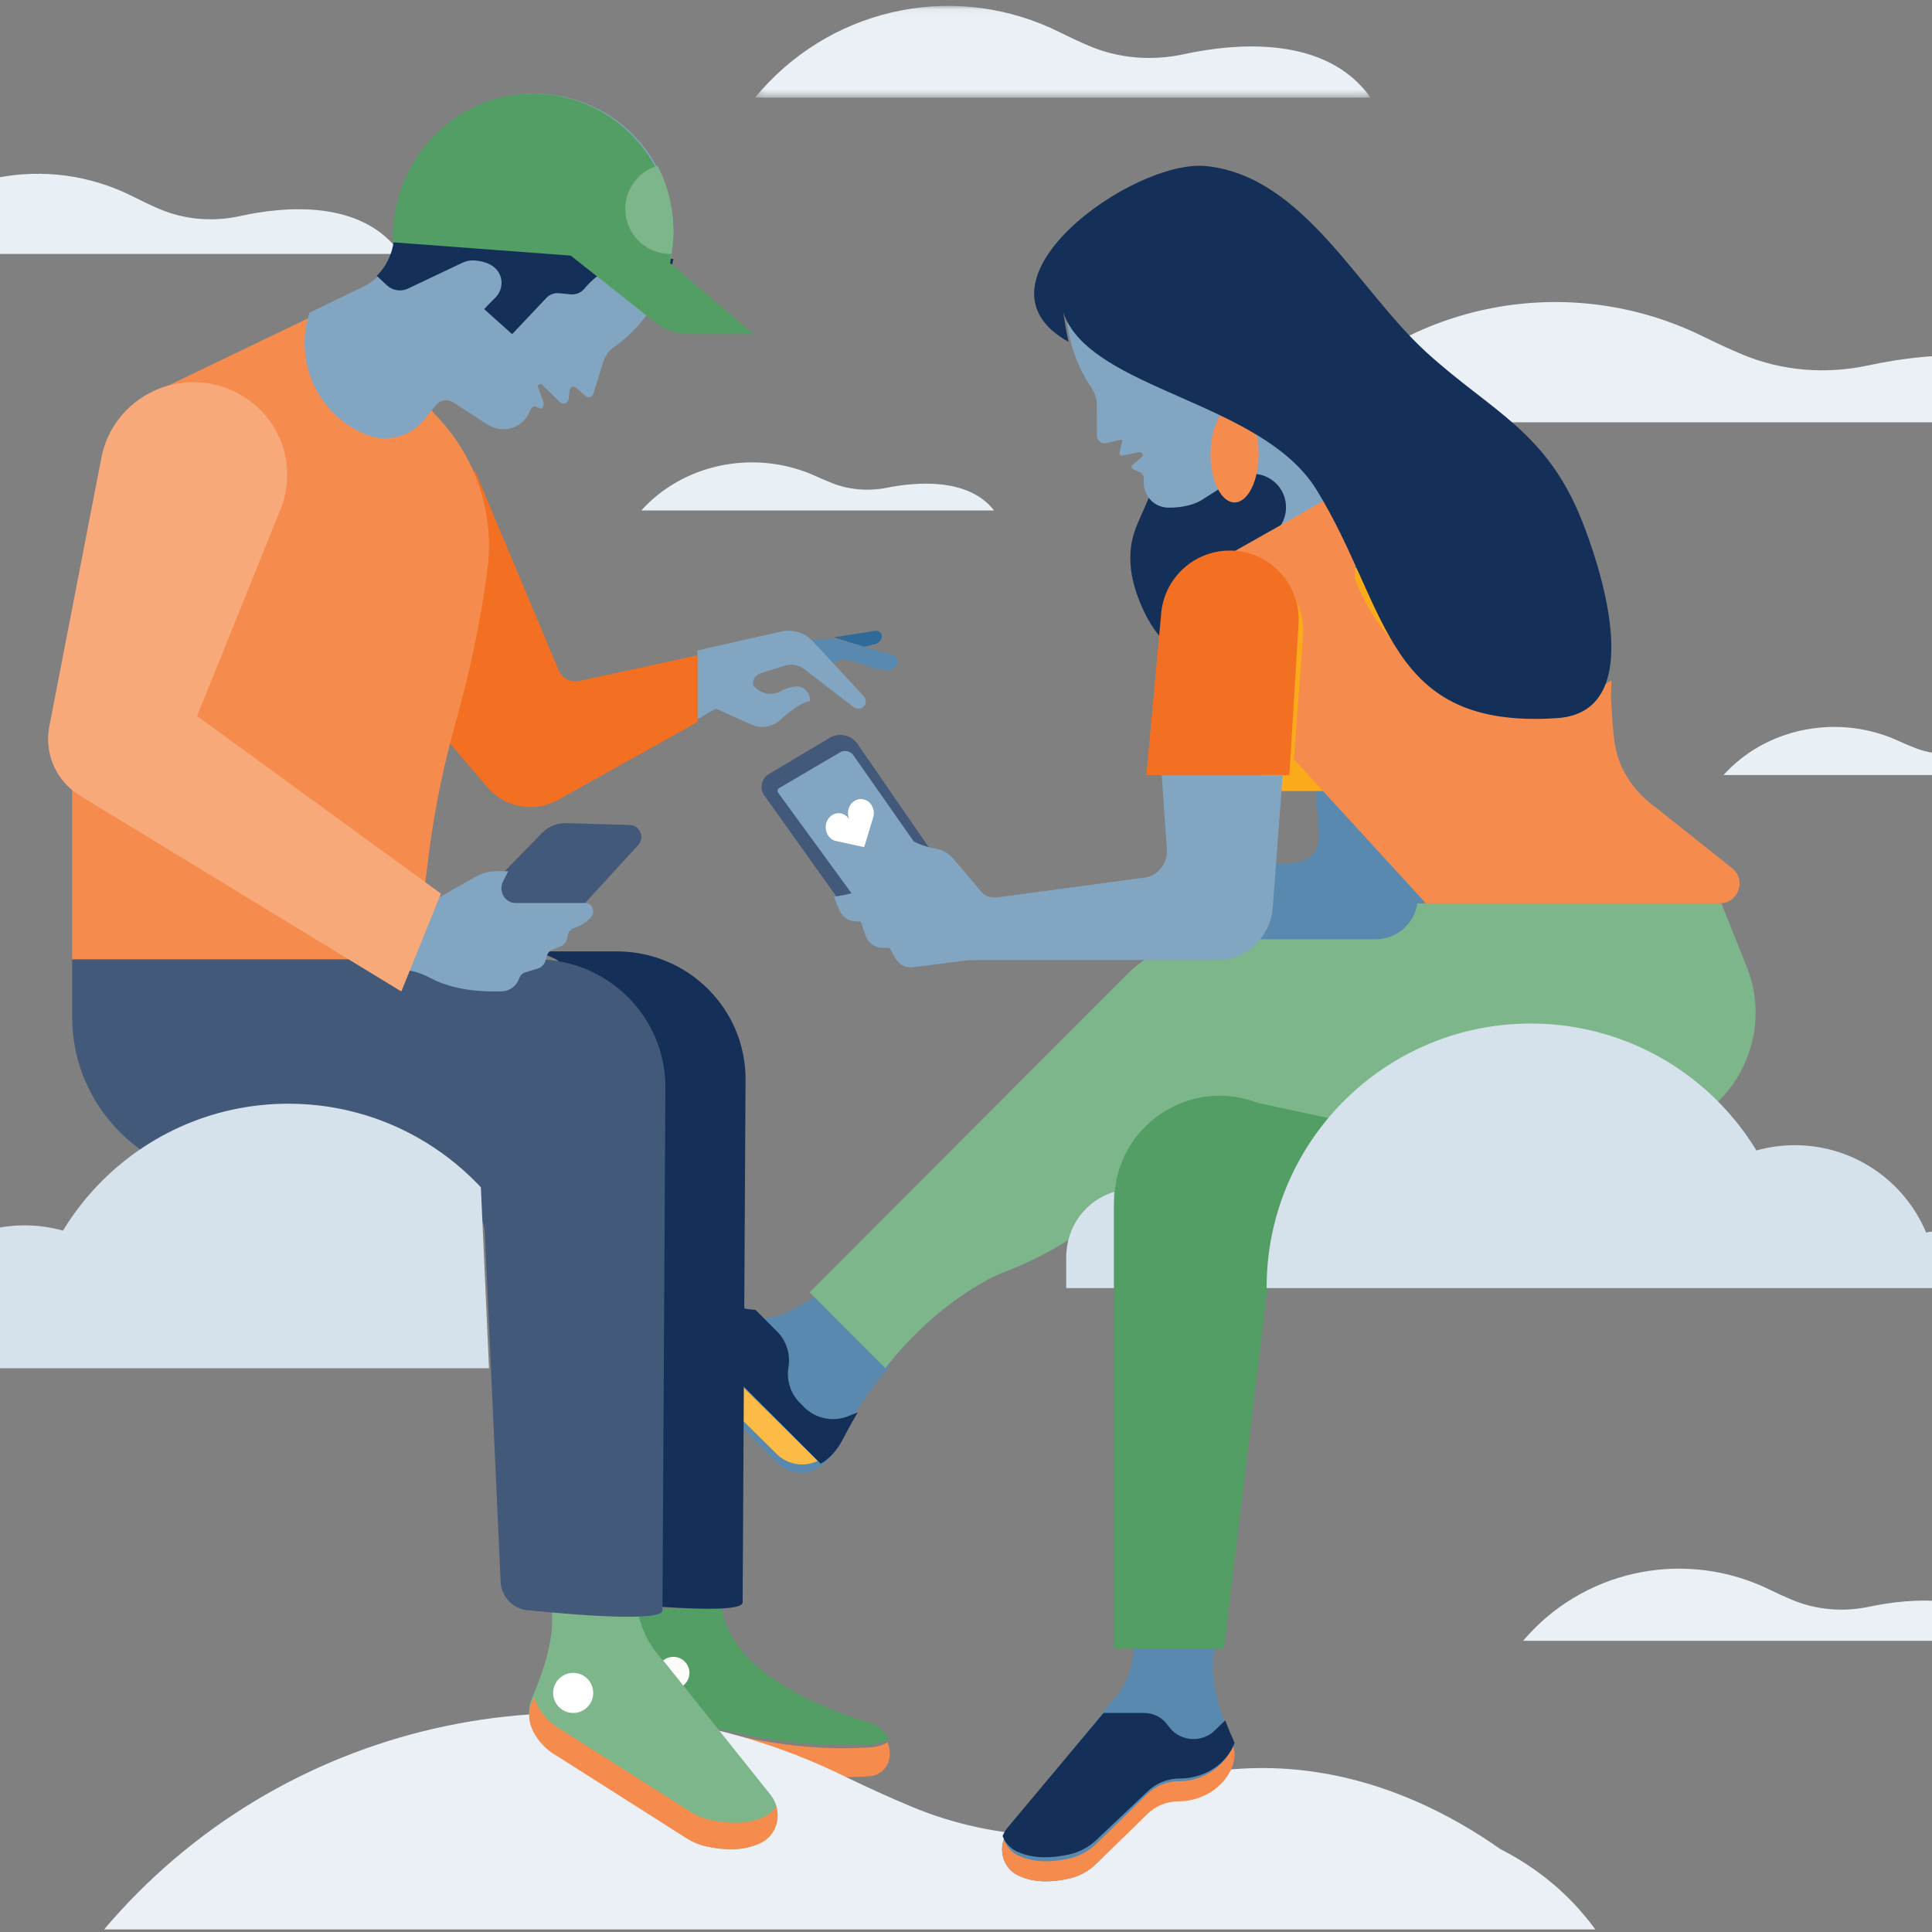 <?xml version="1.0" encoding="UTF-8"?>
<svg preserveAspectRatio="xMidYMid slice" xmlns="http://www.w3.org/2000/svg" xmlns:xlink="http://www.w3.org/1999/xlink" width="300px" height="300px" viewBox="0 0 287 241">
  <rect x="0" y="0" width="287" height="241" fill="#808080" stroke="none"/>
  <!-- Generator: Sketch 59.1 (86144) - https://sketch.com -->
  <title>Group 110</title>
  <desc>Created with Sketch.</desc>
  <defs>
    <polygon id="path-1" points="0.193 0.058 76.965 0.058 76.965 11.495 0.193 11.495"></polygon>
  </defs>
  <g id="about-us" stroke="none" stroke-width="1" fill="none" fill-rule="evenodd">
    <g id="about-us-2" transform="translate(-549, -2789)">
      <g id="Group-10" transform="translate(135, 2765)">
        <g id="Group-8">
          <g id="Group-2" transform="translate(0, 24)">
            <g id="Group-110" transform="translate(400, 0)">
              <path d="M148.343,81.694 L141.919,79.861 C141.431,79.722 140.921,79.661 140.41,79.681 L137,79.815 L137,79.819 C137.696,80.009 138.34,80.357 138.86,80.854 L140.843,82.747 L142.295,82.194 L147.09,83.634 C147.767,83.787 148.475,83.525 148.852,82.982 C149.185,82.503 148.931,81.861 148.343,81.694" id="Fill-1" fill="#5989AE"></path>
              <path d="M141,79.497 L146.195,78.686 C146.697,78.608 147.111,79.081 146.973,79.575 C146.864,79.965 146.552,80.264 146.161,80.356 L144.79,80.677" id="Fill-3" fill="#2F6B9A"></path>
              <path d="M138.453,80.052 C137.468,78.988 136.048,78.497 134.651,78.737 L124,81.14 L124,89.714 L126.284,88.387 L130.711,90.382 C131.142,90.577 131.606,90.677 132.076,90.677 C132.897,90.677 133.691,90.374 134.313,89.815 C135.371,88.866 137.085,87.475 138.042,87.475 L138.042,87.387 C138.042,86.336 137.165,85.508 136.17,85.643 C135.605,85.72 134.984,85.883 134.415,86.205 C133.415,86.77 132.189,86.642 131.33,85.863 L130.929,85.498 L130.929,85.298 C130.929,84.695 131.306,84.163 131.858,83.989 L134.896,83.03 C135.734,82.765 136.642,82.93 137.345,83.474 L143.353,88.116 C143.581,88.292 143.856,88.387 144.138,88.387 C144.898,88.387 145.285,87.43 144.756,86.858 L138.453,80.052 Z" id="Fill-5" fill="#82A6C2"></path>
              <path d="M124,81.749 L109.26,84.941 C108.187,85.174 107.101,84.605 106.674,83.588 L96.228,58.677 L84,82.042 L97.78,98.19 C99.08,99.713 101.008,100.677 103.16,100.677 C104.406,100.677 105.577,100.354 106.594,99.786 L124,90.072 L124,81.749 Z" id="Fill-7" fill="#F36F21"></path>
              <path d="M188.472,80.659 C182.897,84.798 178.471,75.27 178.063,70.852 C177.707,66.992 178.923,65.481 180.285,62.131 C182.762,56.038 178.25,54.156 178.742,49.677 C190.828,51.922 202.914,54.166 215,56.411" id="Fill-9" fill="#143059"></path>
              <path d="M216.939,78.278 C216.474,74.306 213.251,71.131 209.276,70.724 C206.95,70.486 204.788,71.173 203.112,72.461 C201.18,73.947 199.894,76.231 199.747,78.821 L201.525,104.209 C201.643,105.889 200.446,107.377 198.78,107.619 L190.704,108.046 L190.46,111.265 C190.322,113.095 189.481,114.712 188.217,115.866 C188.717,116.994 188.792,117.677 187,117.677 L207.701,117.677 C211.325,117.677 214.337,114.882 214.61,111.265 L216.975,79.98 C217.017,79.425 217.006,78.856 216.939,78.278" id="Fill-11" fill="#5989AE"></path>
              <path d="M205.046,70.701 C202.832,70.54 200.78,71.22 199.175,72.455 C197.252,73.935 195.972,76.211 195.825,78.792 L194,98.677 L211.837,98.677 L212.976,79.947 C213.003,79.578 213.008,79.203 212.988,78.823 C212.762,74.524 209.332,71.012 205.046,70.701" id="Fill-13" fill="#FBAA19"></path>
              <path d="M141.643,180.035 C142.654,177.964 143.785,175.954 145.131,174.091 C146.109,172.739 147.069,171.493 148,170.346 C148,170.346 147.999,170.347 147.999,170.347 L139.188,161.395 C139.427,161.148 135.328,164.348 132.42,164.391 C126.991,164.472 121.241,161.221 118.102,159.121 C117.499,158.718 116.801,158.6 116.15,158.724 L116.15,158.724 C116.149,158.724 116.148,158.724 116.148,158.724 C116.055,158.742 115.962,158.765 115.87,158.793 C115.915,158.779 115.96,158.771 116.004,158.759 C115.297,158.935 114.657,159.395 114.279,160.102 C113.769,161.056 113.98,162.244 114.735,163.011 L133.768,182.35 C135.364,183.971 137.93,184.141 139.664,182.673 C139.674,182.665 139.684,182.655 139.695,182.646 L139.693,182.645 C140.6,181.866 141.23,180.88 141.643,180.035" id="Fill-15" fill="#5989AE"></path>
              <path d="M115.155,158.677 C114.957,158.807 114.773,158.96 114.612,159.143 C114.488,159.285 114.376,159.443 114.281,159.616 C114.088,159.966 113.998,160.348 114,160.728 C114.001,160.856 114.012,160.982 114.033,161.108 C114.063,161.286 114.119,161.457 114.188,161.625 C114.313,161.932 114.494,162.22 114.74,162.462 L133.896,181.382 C135.263,182.732 137.336,183.049 139,182.228 L115.155,158.677 Z" id="Fill-17" fill="#FCBB47"></path>
              <path d="M142.802,176.66 C140.91,177.417 138.749,176.972 137.308,175.529 L136.777,174.996 C135.613,173.83 135.083,172.171 135.354,170.543 C135.626,168.915 135.096,167.257 133.931,166.09 L131.256,163.408 C126.142,162.965 120.976,160.067 118.037,158.128 C117.418,157.718 116.7,157.599 116.03,157.725 L116.03,157.724 C116.03,157.724 116.029,157.725 116.029,157.725 C115.933,157.743 115.837,157.766 115.743,157.794 C115.789,157.781 115.835,157.772 115.881,157.761 C115.568,157.838 115.271,157.97 115,158.15 L139.36,182.565 C138.837,182.826 139.475,182.627 140.207,182.015 C140.218,182.007 140.229,181.997 140.239,181.988 L140.237,181.986 C141.122,181.238 141.748,180.302 142.173,179.477 C142.748,178.359 143.356,177.259 144,176.181 L142.802,176.66 Z" id="Fill-19" fill="#143059"></path>
              <path d="M145.667,217.964 C144.536,218.042 143.376,218.081 142.217,218.081 L142.215,218.081 C131.814,218.08 122.7,214.962 118.192,213.102 C117.366,212.761 116.628,212.274 116,211.677 L116,212.199 C116,214.257 117.204,216.108 119.043,216.867 C123.942,218.888 134.186,222.341 145.516,221.566 C146.917,221.469 148,220.249 148,218.79 C148,218.28 147.901,217.789 147.721,217.339 C147.105,217.692 146.409,217.913 145.667,217.964" id="Fill-21" fill="#F58C4D"></path>
              <path d="M21,31.677 C21,31.677 21.241,31.363 21.702,30.839 C29.843,21.574 42.873,19.061 53.692,24.565 C54.661,25.057 55.706,25.56 56.771,26.022 C59.992,27.419 63.549,27.702 66.961,26.949 C72.306,25.77 82.173,24.757 87,31.677 L21,31.677 Z" id="Fill-23" fill="#E9F0F5"></path>
              <path d="M252,96.677 C252,96.677 252.161,96.488 252.468,96.174 C257.895,90.615 266.582,89.107 273.794,92.41 C274.44,92.706 275.137,93.007 275.847,93.284 C277.995,94.123 280.365,94.292 282.641,93.841 C286.204,93.133 292.781,92.525 296,96.677 L252,96.677 Z" id="Fill-25" fill="#E9F0F5"></path>
              <path d="M117,63.677 C117,63.677 117.161,63.488 117.468,63.174 C122.895,57.615 131.582,56.107 138.794,59.41 C139.44,59.705 140.137,60.006 140.847,60.284 C142.995,61.122 145.366,61.292 147.641,60.84 C151.204,60.133 157.781,59.525 161,63.677 L117,63.677 Z" id="Fill-27" fill="#E9F0F5"></path>
              <g id="Group-31" transform="translate(131, 0.677)">
                <mask id="mask-2" fill="white">
                  <use xlink:href="#path-1"></use>
                </mask>
                <g id="Clip-30"></g>
                <path d="M0.193,11.495 C0.193,11.495 0.475,11.135 1.009,10.536 C10.48,-0.061 25.637,-2.934 38.221,3.361 C39.348,3.924 40.564,4.498 41.803,5.026 C45.549,6.625 49.686,6.949 53.655,6.088 C59.872,4.738 71.35,3.58 76.965,11.495 L0.193,11.495 Z" id="Fill-29" fill="#EAF0F5" mask="url(#mask-2)"></path>
              </g>
              <path d="M199,52.677 C199,52.677 199.374,52.205 200.084,51.419 C212.667,37.521 232.804,33.753 249.524,42.009 C251.021,42.748 252.637,43.501 254.282,44.193 C259.261,46.289 264.757,46.715 270.031,45.585 C278.291,43.816 293.54,42.297 301,52.677 L199,52.677 Z" id="Fill-32" fill="#EAF0F5"></path>
              <path d="M227,204.677 C227,204.677 227.227,204.394 227.659,203.922 C235.307,195.583 247.548,193.322 257.71,198.276 C258.62,198.72 259.603,199.171 260.603,199.587 C263.629,200.845 266.97,201.1 270.176,200.422 C275.196,199.36 284.465,198.449 289,204.677 L227,204.677 Z" id="Fill-34" fill="#EAF0F5"></path>
              <path d="M91.09,51.524 L91.09,51.524 C93.28,53.695 94.987,56.245 96.157,59.009 C96.289,59.321 96.414,59.637 96.532,59.954 C96.582,60.089 96.631,60.224 96.679,60.36 C96.703,60.429 96.727,60.497 96.75,60.565 C96.814,60.752 96.875,60.938 96.934,61.126 C97.77,63.795 98.127,66.617 97.96,69.459 C97.925,70.055 97.867,70.652 97.786,71.248 C96.933,77.489 95.651,83.66 93.947,89.718 C92.407,95.198 91.22,100.77 90.509,106.417 L89.218,116.677 L53,91.853 L61.731,59.461 L55.278,49.396 L81.741,36.677" id="Fill-36" fill="#F58C4D"></path>
              <path d="M82.155,35.834 L75.604,39.002 C75.167,40.339 74.955,41.774 75.008,43.261 C75.186,48.257 78.315,52.449 82.654,54.213 C85.226,55.259 88.178,54.496 89.925,52.333 L91.365,50.548 C91.668,50.173 92.131,49.933 92.65,49.933 C92.98,49.933 93.288,50.03 93.547,50.198 L97.723,52.908 C98.655,53.512 99.81,53.714 100.869,53.382 C102.183,52.968 102.806,51.972 103.087,51.289 C103.237,50.924 103.533,50.559 103.888,50.731 L104.234,50.898 C104.708,51.127 104.856,50.707 104.804,50.182 L104.125,48.31 C104.007,48.011 104.38,47.762 104.611,47.985 L106.935,50.239 C107.3,50.461 107.776,50.292 107.92,49.889 L108.053,48.696 C108.097,48.297 108.57,48.112 108.872,48.375 L110.12,49.464 C110.458,49.67 110.9,49.502 111.017,49.122 L112.216,45.228 C112.458,44.442 112.94,43.744 113.613,43.272 C121.017,38.084 123.243,27.954 118.512,20.082 C113.575,11.867 102.931,9.222 94.739,14.172 C89.132,17.561 86.024,23.783 86.269,29.909 C86.085,32.404 84.586,34.724 82.155,35.834" id="Fill-38" fill="#82A6C2"></path>
              <path d="M86.157,29.677 C86.028,31.456 85.267,33.148 84,34.404 L85.235,35.569 C85.957,36.25 87.009,36.419 87.899,35.996 L94.689,32.773 C95.159,32.55 95.676,32.449 96.192,32.488 C97.216,32.565 98.831,32.924 99.394,34.372 C99.773,35.347 99.498,36.46 98.75,37.176 C98.385,37.526 97.913,37.997 97.393,38.56 L100.874,41.677 C100.938,41.614 101.003,41.55 101.073,41.486 L105.155,37.164 C105.558,36.736 106.13,36.52 106.708,36.575 L108.193,36.716 C108.847,36.778 109.493,36.511 109.914,35.995 C111.322,34.268 115.079,30.865 119.787,36.182 C120.334,34.941 120.739,33.64 121,32.308 L86.157,29.677 Z" id="Fill-40" fill="#143059"></path>
              <path d="M142.354,217.677 L142.356,217.677 C143.52,217.677 144.688,217.64 145.825,217.568 C146.57,217.519 147.27,217.31 147.889,216.977 C147.931,217.075 147.967,217.176 148,217.278 C147.646,216.174 146.754,215.28 145.576,214.928 C140.223,213.325 128.342,208.876 127.059,200.677 L116,200.677 L116,211.635 C116.631,212.198 117.372,212.657 118.204,212.979 C122.735,214.734 131.897,217.677 142.354,217.677" id="Fill-42" fill="#539E65"></path>
              <path d="M123,208.677 C123,209.782 122.105,210.677 121,210.677 C119.896,210.677 119,209.782 119,208.677 C119,207.573 119.896,206.677 121,206.677 C122.105,206.677 123,207.573 123,208.677" id="Fill-44" fill="#FCFCFB"></path>
              <path d="M120.588,32.813 C121.412,28.642 120.764,24.159 118.43,20.228 C113.466,11.871 102.766,9.179 94.53,14.216 C88.893,17.663 85.768,23.993 86.013,30.226 L108.196,31.886 L118.648,40.145 C119.905,41.138 121.453,41.677 123.046,41.677 L131,41.677 L120.588,32.813 Z" id="Fill-46" fill="#539E65"></path>
              <path d="M184.622,45.914 C177.535,44.072 172.662,41.752 170.004,37.677 C169.924,41.367 170.942,45.102 173.137,48.352 C173.568,48.99 173.811,49.736 173.813,50.506 L173.828,54.347 C173.83,54.911 174.314,55.353 174.874,55.301 L176.759,54.851 C177.061,54.814 177.029,55.098 176.891,55.37 L176.679,56.405 C176.584,56.592 176.704,56.817 176.913,56.84 L179.114,56.396 C179.497,56.326 179.71,56.825 179.393,57.053 L178.277,57.996 C178.073,58.154 178.15,58.481 178.404,58.529 L178.99,58.836 C179.338,58.903 179.61,59.175 179.678,59.524 L179.665,60.035 C179.635,61.262 180.268,62.445 181.365,62.992 C181.799,63.209 182.286,63.329 182.797,63.327 C184.199,63.321 185.88,63.089 187.147,62.216 L191.027,59.752 C191.669,59.344 192.436,59.105 193.274,59.104 C195.12,59.104 196.779,60.368 197.268,62.152 C197.62,63.438 197.348,64.704 196.668,65.677 C198.943,64.221 202.408,63.695 204,61.481 C200.635,54.043 194.537,48.491 184.622,45.914" id="Fill-48" fill="#82A6C2"></path>
              <path d="M194,56.677 C194,59.991 192.656,62.677 191,62.677 C189.343,62.677 188,59.991 188,56.677 C188,53.364 189.343,50.677 191,50.677 C192.656,50.677 194,53.364 194,56.677" id="Fill-53" fill="#F58C4D"></path>
              <path d="M254.89,120.601 L253.515,117.163 L251.721,112.677 L213.805,112.677 C213.424,115.254 211.216,117.163 208.616,117.163 L191.205,117.163 C190.804,117.163 190.409,117.184 190.016,117.215 C185.577,116.711 180.96,118.161 177.556,121.571 L138,161.207 L147.431,170.677 C154.418,161.731 161.935,158.809 161.935,158.809 C173.232,154.545 178.504,148.041 180.888,143.667 C181.604,142.354 182.98,141.704 184.324,141.813 L189.533,141.813 L196.302,141.813 L240.949,141.597 C241.165,141.597 241.379,141.593 241.593,141.584 C252.024,141.178 258.773,130.31 254.89,120.601" id="Fill-55" fill="#7EB68B"></path>
              <path d="M151.853,106.128 L153,105.901 L143.992,92.828 C143.198,91.677 141.672,91.338 140.481,92.047 L132.894,96.563 C131.973,97.111 131.717,98.352 132.345,99.232 L141.935,112.677 L148.821,108.116 C150.234,107.469 151.649,107.694 151.853,106.128" id="Fill-57" fill="#43597A"></path>
              <path d="M134.079,98.899 C133.985,98.77 133.995,98.637 134.009,98.57 C134.023,98.502 134.067,98.378 134.205,98.297 L141.784,93.851 C141.977,93.737 142.197,93.677 142.42,93.677 C142.833,93.677 143.22,93.879 143.457,94.218 L153,107.846 L151.558,108.515 C151.416,109.585 151.17,108.407 150.19,108.849 L144.127,112.677 L134.079,98.899 Z" id="Fill-59" fill="#82A6C2"></path>
              <path d="M243.672,100.828 C241.946,99.606 240.492,98.018 239.527,96.136 C238.184,93.52 238.245,91.251 237.948,86.992 L238.017,84.883 C236.116,85.922 233.795,88.575 231.172,88.57 C220.056,88.548 210.453,83.112 206.179,72.634 C204.394,68.26 215.066,59.324 213.012,55.677 C208.58,59.221 187.774,70.377 186,71.675 C187.564,70.583 189.507,69.996 191.591,70.15 C195.744,70.456 199.035,73.603 199.513,77.742 C199.579,78.315 199.589,78.88 199.548,79.43 L198.392,94.699 L214.867,112.677 L251.543,112.677 C253.864,112.677 254.887,109.748 253.069,108.302 L243.672,100.828 Z" id="Fill-61" fill="#F58C4D"></path>
              <polygon id="Fill-63" fill="#F58C4D" points="46 119.677 82 119.677 70.52 108.087 46 95.677"></polygon>
              <path d="M113.93,118.677 L104,118.677 C104,118.677 107.045,119.794 106.645,119.98 C113.788,121.633 119.9,128.133 119.85,135.723 L119.49,200.435 C124.122,200.754 129.627,200.916 129.637,199.891 L130,134.716 C130.058,125.875 122.846,118.677 113.93,118.677" id="Fill-65" fill="#143059"></path>
              <path d="M142.999,102.311 C142.552,101.475 142.812,100.402 143.581,99.915 C144.349,99.428 145.334,99.712 145.781,100.549 C146.023,101 146.058,101.52 145.919,101.979 L144.798,105.677 L144.8,105.676 L141.294,104.909 C140.858,104.814 140.46,104.524 140.219,104.073 C139.772,103.236 140.032,102.163 140.8,101.676 C141.569,101.19 142.554,101.474 143.001,102.31" id="Fill-67" fill="#FFFFFF"></path>
              <path d="M191.046,68.701 C188.832,68.54 186.78,69.22 185.175,70.455 C183.252,71.935 181.972,74.211 181.825,76.792 L180,96.677 L197.837,96.677 L198.975,77.947 C199.003,77.578 199.008,77.203 198.987,76.823 C198.762,72.524 195.332,69.012 191.046,68.701" id="Fill-69" fill="#F36F21"></path>
              <path d="M197,96.677 L181.915,96.677 L182.559,105.984 C182.677,107.703 181.469,109.223 179.787,109.471 L161.541,111.924 C161.253,111.963 160.966,111.963 160.684,111.928 C160.182,111.865 159.724,111.604 159.394,111.215 L155.962,107.165 C155.368,106.465 154.555,105.979 153.654,105.846 C152.053,105.61 150.726,104.828 150.726,104.828 C149.975,104.33 149.089,103.69 148.613,103.161 C148.306,102.819 147.768,102.797 147.451,103.13 C146.982,103.621 146.553,104.434 146.913,105.646 C147.102,106.28 147.509,106.826 148.043,107.206 L149.237,108.055 C147.395,111.096 141,111.86 141,111.86 L141.726,113.565 C142.058,114.343 142.792,114.868 143.627,114.922 L144.391,114.972 L144.972,116.701 C145.276,117.605 146.108,118.217 147.05,118.23 L147.957,118.242 L148.7,119.548 C149.114,120.274 149.889,120.708 150.715,120.676 L157.095,119.86 C157.639,119.791 158.185,119.757 158.733,119.757 L188.792,119.757 C192.45,119.757 195.491,116.898 195.767,113.199 L197,96.677 Z" id="Fill-71" fill="#82A6C2"></path>
              <path d="M120.75,31.671 C121.373,28.024 120.844,24.165 119.013,20.677 C116.692,21.369 115,23.516 115,26.059 C115,29.162 117.518,31.677 120.625,31.677 C120.667,31.677 120.708,31.672 120.75,31.671" id="Fill-73" fill="#7EB68B"></path>
              <path d="M195.047,161.218 C196.744,156.502 198.59,152.347 198.188,149.872 C197.875,147.955 199.269,147.129 201.074,146.424 C201.074,146.424 213.771,142.141 214,141.889 L193.857,137.563 C185.247,134.255 176,140.623 176,149.859 L176,150.853 L176,205.663 L189.669,205.677" id="Fill-75" fill="#539E65"></path>
              <path d="M231.24,89.581 C209.721,91.027 210.375,75.992 201.235,61.113 C194.38,49.955 173.05,48.699 169.641,39.017 C169.641,39.017 169.984,41.32 170.296,42.648 C156.884,35.212 178.339,19.798 187.44,20.717 C199.6,21.944 206.375,36.175 215.007,44.016 C223.058,51.33 229.864,53.757 234.317,64.91 C236.148,69.496 243.08,88.786 231.24,89.581" id="Fill-77" fill="#143059"></path>
              <path d="M224.146,230.651 C212.152,222.211 191.542,213.737 167.247,228.969 C161.626,228.759 156.06,227.588 150.808,225.407 C147.808,224.16 144.861,222.804 142.132,221.474 C111.643,206.612 74.921,213.397 51.978,238.414 C50.681,239.828 50,240.677 50,240.677 L236,240.677 C232.741,236.202 228.665,232.957 224.146,230.651" id="Fill-79" fill="#EAF0F5"></path>
              <path d="M133.129,223.899 L120.017,207.486 C119.817,207.236 119.603,206.999 119.389,206.763 C117.589,204.774 116.881,202.597 116.601,201.189 C113.561,201.321 108.736,200.947 105.796,200.677 C106.386,204.657 104.048,210.289 103.388,211.775 C103.209,212.177 103.072,212.6 103.025,213.04 C102.887,214.31 103.341,215.475 104.014,216.468 C104.675,217.442 105.544,218.221 106.533,218.783 L122.658,229.29 C123.401,229.769 124.225,230.116 125.092,230.31 C128.252,231.019 130.445,230.614 131.951,229.838 C134.115,228.721 134.66,225.815 133.129,223.899" id="Fill-81" fill="#7EB68B"></path>
              <path d="M132.454,226.562 C130.948,227.319 128.755,227.714 125.594,227.022 C124.727,226.833 123.903,226.495 123.16,226.028 L107.032,215.781 C106.042,215.234 105.174,214.474 104.513,213.525 C104.122,212.962 103.809,212.341 103.639,211.677 C103.541,211.903 103.456,212.096 103.389,212.243 C103.209,212.637 103.072,213.049 103.025,213.477 C102.887,214.717 103.341,215.853 104.014,216.821 C104.675,217.771 105.544,218.53 106.534,219.078 L122.661,229.324 C123.404,229.791 124.228,230.13 125.095,230.319 C128.256,231.011 130.45,230.616 131.955,229.859 C133.659,229.001 134.354,227.065 133.828,225.367 C133.49,225.855 133.031,226.272 132.454,226.562" id="Fill-83" fill="#F58C4D"></path>
              <path d="M178.448,205.677 C178.448,205.677 178.448,209.49 175.361,212.63 L162.815,228.336 C161.383,230.129 161.892,232.848 163.917,233.892 C165.325,234.619 167.376,234.997 170.333,234.333 C171.626,234.044 172.815,233.393 173.762,232.453 L180.135,226.124 C181.174,225.094 182.567,224.516 184.018,224.516 C186.406,224.516 188.695,223.384 190.051,221.385 C190.671,220.469 191.092,219.399 190.983,218.232 C190.941,217.797 190.808,217.379 190.631,216.982 C189.953,215.452 187.44,209.38 188.59,205.677" id="Fill-85" fill="#5989AE"></path>
              <path d="M195.002,160.677 C195.002,160.656 195,160.636 195,160.616 C195,151.672 198.566,143.563 204.354,137.627 C204.355,137.625 204.357,137.623 204.36,137.62 C204.55,137.425 204.743,137.232 204.938,137.041 L204.946,137.034 C205.142,136.844 205.339,136.656 205.539,136.471 C205.542,136.468 205.544,136.465 205.547,136.462 C205.748,136.276 205.951,136.092 206.156,135.912 C206.157,135.91 206.159,135.909 206.16,135.908 C208.439,133.898 210.997,132.198 213.769,130.875 C213.785,130.867 213.801,130.86 213.817,130.852 C214.047,130.743 214.279,130.635 214.512,130.532 C214.554,130.513 214.597,130.495 214.639,130.476 C214.847,130.385 215.055,130.294 215.266,130.206 C215.324,130.181 215.385,130.157 215.444,130.133 C215.638,130.053 215.832,129.976 216.027,129.9 C216.099,129.872 216.173,129.844 216.246,129.816 C216.43,129.747 216.614,129.678 216.799,129.612 C216.881,129.582 216.965,129.553 217.047,129.524 C217.224,129.462 217.401,129.401 217.578,129.342 C217.67,129.312 217.761,129.283 217.853,129.253 C218.024,129.199 218.195,129.145 218.367,129.093 C218.465,129.063 218.564,129.033 218.663,129.005 C218.83,128.956 218.997,128.908 219.165,128.862 C219.269,128.834 219.372,128.805 219.476,128.778 C219.64,128.734 219.806,128.692 219.97,128.651 C220.079,128.623 220.188,128.597 220.297,128.571 C220.46,128.533 220.621,128.496 220.784,128.46 C220.897,128.435 221.01,128.41 221.123,128.386 C221.284,128.352 221.445,128.32 221.606,128.289 C221.723,128.266 221.839,128.243 221.956,128.222 C222.115,128.192 222.276,128.165 222.436,128.138 C222.555,128.118 222.675,128.098 222.794,128.079 C222.953,128.054 223.114,128.031 223.274,128.009 C223.395,127.991 223.517,127.973 223.639,127.957 C223.799,127.936 223.961,127.917 224.123,127.899 C224.245,127.885 224.366,127.87 224.488,127.857 C224.652,127.84 224.817,127.826 224.982,127.811 C225.102,127.8 225.223,127.788 225.344,127.779 C225.514,127.766 225.685,127.755 225.856,127.745 C225.973,127.738 226.088,127.729 226.205,127.723 C226.391,127.713 226.578,127.707 226.765,127.701 C226.868,127.697 226.969,127.692 227.072,127.689 C227.339,127.682 227.608,127.678 227.877,127.678 C227.899,127.678 227.92,127.677 227.942,127.677 C237.607,127.677 246.3,131.839 252.326,138.468 C253.737,140.021 255.002,141.709 256.099,143.51 C257.622,143.085 259.225,142.852 260.884,142.852 C268.261,142.852 274.586,147.348 277.271,153.749 C277.849,153.616 278.449,153.544 279.068,153.544 C283.188,153.544 286.579,156.668 287,160.677 L195.002,160.677 Z" id="Fill-87" fill="#D5E1EB"></path>
              <path d="M103.928,119.677 L82.279,119.677 L46,119.677 L46,126.863 C46,138.152 55.24,147.298 66.626,147.278 L89.775,147.239 C93.524,147.232 96.785,149.852 97.456,153.412 C98.183,169.42 99.451,197.337 99.451,197.337 C99.551,199.328 101.207,200.89 103.217,200.89 C103.217,200.89 119.62,202.661 119.636,200.891 L120,135.717 C120.058,126.876 112.845,119.677 103.928,119.677" id="Fill-89" fill="#43597A"></path>
              <path d="M96.985,148.108 C96.834,147.946 96.682,147.786 96.528,147.627 L96.521,147.62 C96.331,147.425 96.138,147.232 95.943,147.041 C95.941,147.039 95.938,147.036 95.935,147.033 C95.741,146.844 95.543,146.656 95.344,146.47 C95.341,146.468 95.338,146.465 95.335,146.462 C95.135,146.276 94.932,146.092 94.728,145.912 C94.726,145.911 94.725,145.91 94.723,145.908 C92.448,143.898 89.894,142.198 87.125,140.874 C87.109,140.867 87.093,140.86 87.078,140.853 C86.847,140.743 86.616,140.636 86.383,140.531 C86.341,140.513 86.299,140.495 86.257,140.477 C86.049,140.384 85.841,140.294 85.631,140.206 C85.572,140.181 85.512,140.157 85.453,140.133 C85.259,140.054 85.065,139.975 84.871,139.9 C84.798,139.872 84.725,139.844 84.652,139.817 C84.469,139.747 84.285,139.678 84.1,139.611 C84.018,139.582 83.934,139.553 83.852,139.524 C83.676,139.462 83.499,139.401 83.321,139.342 C83.23,139.313 83.139,139.283 83.047,139.253 C82.877,139.199 82.706,139.144 82.534,139.093 C82.436,139.063 82.337,139.033 82.238,139.004 C82.072,138.955 81.905,138.908 81.737,138.862 C81.634,138.833 81.53,138.805 81.426,138.778 C81.262,138.733 81.098,138.692 80.933,138.651 C80.824,138.623 80.716,138.597 80.606,138.571 C80.445,138.533 80.283,138.495 80.121,138.46 C80.007,138.435 79.895,138.41 79.782,138.386 C79.621,138.352 79.46,138.32 79.299,138.289 C79.183,138.266 79.067,138.243 78.95,138.222 C78.791,138.193 78.631,138.165 78.471,138.138 C78.352,138.118 78.233,138.098 78.113,138.078 C77.954,138.053 77.794,138.031 77.634,138.008 C77.513,137.991 77.392,137.973 77.27,137.957 C77.109,137.936 76.948,137.918 76.786,137.899 C76.665,137.885 76.544,137.87 76.422,137.858 C76.258,137.84 76.093,137.826 75.929,137.811 C75.808,137.801 75.688,137.788 75.567,137.779 C75.397,137.766 75.226,137.756 75.055,137.745 C74.939,137.738 74.824,137.729 74.708,137.723 C74.521,137.713 74.334,137.707 74.148,137.701 C74.046,137.697 73.944,137.691 73.842,137.689 C73.574,137.682 73.306,137.679 73.038,137.678 C73.016,137.678 72.995,137.677 72.973,137.677 C63.322,137.677 54.641,141.839 48.624,148.468 C47.215,150.021 45.952,151.709 44.856,153.51 C43.335,153.085 41.735,152.852 40.078,152.852 C32.712,152.852 26.396,157.348 23.714,163.748 C23.138,163.616 22.538,163.544 21.921,163.544 C17.806,163.544 14.42,166.668 14,170.677 L98,170.677 C97.624,162.309 97.239,153.752 96.985,148.108" id="Fill-91" fill="#D5E1EB"></path>
              <path d="M104.605,103.913 L99.849,108.779 L99.204,110.036 C98.585,111.24 99.451,112.677 100.795,112.677 L109.956,112.677 L116.603,105.424 C117.468,104.479 116.83,102.945 115.556,102.909 L107.653,102.679 C106.511,102.645 105.407,103.093 104.605,103.913" id="Fill-93" fill="#43597A"></path>
              <path d="M101.336,112.648 C99.996,112.648 99.133,111.184 99.749,109.957 L100.393,108.677 L98.937,108.677 C98.021,108.677 97.12,108.916 96.317,109.37 L88.84,113.605 L86,120.925 C87.632,120.821 89.251,121.227 90.703,122.005 C93.73,123.625 97.539,123.744 99.651,123.656 C100.606,123.617 101.44,122.98 101.76,122.053 C101.764,122.042 101.768,122.032 101.772,122.021 C101.892,121.675 102.164,121.409 102.505,121.303 L104.106,120.808 C104.55,120.671 104.896,120.315 105.033,119.86 L105.226,119.212 C105.327,118.874 105.572,118.602 105.891,118.474 L106.888,118.074 C107.322,117.9 107.643,117.513 107.74,117.044 L107.827,116.631 C107.906,116.256 108.161,115.944 108.507,115.801 L109.178,115.525 C109.779,115.277 110.315,114.887 110.744,114.386 C111.322,113.71 110.857,112.648 109.983,112.648 L101.336,112.648 Z" id="Fill-95" fill="#82A6C2"></path>
              <path d="M61.583,89.316 L71.997,63.524 C72.533,62.199 72.827,60.752 72.827,59.238 C72.827,52.854 67.593,47.677 61.138,47.677 C59.32,47.677 57.601,48.087 56.067,48.819 C52.79,50.382 50.363,53.412 49.658,57.048 L43.15,90.622 C43.052,91.131 43,91.656 43,92.193 C43,95.182 44.597,97.801 46.994,99.261 L87.062,123.677 L92,111.469 L61.583,89.316 Z" id="Fill-100" fill="#F8A97A"></path>
              <path d="M190.784,217.677 C190.623,218.165 190.384,218.626 190.097,219.052 C188.748,221.055 186.435,222.196 184.017,222.196 C182.566,222.196 181.173,222.762 180.134,223.775 L173.76,229.991 C172.815,230.913 171.629,231.552 170.339,231.837 C167.397,232.487 165.35,232.124 163.941,231.418 C163.098,230.997 162.518,230.29 162.224,229.484 C161.615,231.135 162.269,233.083 163.941,233.92 C165.35,234.625 167.397,234.987 170.339,234.338 C171.629,234.053 172.815,233.414 173.76,232.492 L180.134,226.276 C181.173,225.264 182.566,224.697 184.017,224.697 C186.435,224.697 188.748,223.556 190.097,221.553 C190.691,220.669 191.089,219.641 190.983,218.524 C190.954,218.234 190.882,217.952 190.784,217.677" id="Fill-102" fill="#F58C4D"></path>
              <path d="M162.068,229.027 C162.367,229.82 162.954,230.516 163.808,230.931 C165.235,231.626 167.309,231.983 170.29,231.343 C171.596,231.063 172.798,230.434 173.755,229.526 L180.212,223.408 C181.264,222.411 182.676,221.853 184.146,221.853 C186.594,221.853 188.938,220.731 190.304,218.759 C190.595,218.339 190.837,217.886 191,217.406 C190.954,217.279 190.904,217.153 190.846,217.03 C190.633,216.573 190.243,215.695 189.839,214.594 L188.527,215.868 C187.824,216.551 186.871,216.933 185.877,216.933 C184.701,216.933 183.593,216.398 182.885,215.487 L182.529,215.03 C181.867,214.178 180.832,213.677 179.733,213.677 L174.659,213.677 L162.664,228.008 C162.35,228.383 162.134,228.802 162,229.234 C162.022,229.164 162.042,229.095 162.068,229.027" id="Fill-104" fill="#143059"></path>
              <path d="M111,211.177 C111,212.558 109.881,213.677 108.5,213.677 C107.12,213.677 106,212.558 106,211.177 C106,209.796 107.12,208.677 108.5,208.677 C109.881,208.677 111,209.796 111,211.177" id="Fill-106" fill="#FFFFFF"></path>
              <path d="M175.946,150.785 L175.946,149.819 C175.946,149.433 175.968,149.053 176,148.677 C172.541,149.663 170,152.942 170,156.838 L170,160.677 L175.946,160.677 L175.946,150.785 Z" id="Fill-108" fill="#D5E1EB"></path>
            </g>
          </g>
        </g>
      </g>
    </g>
  </g>
</svg>
